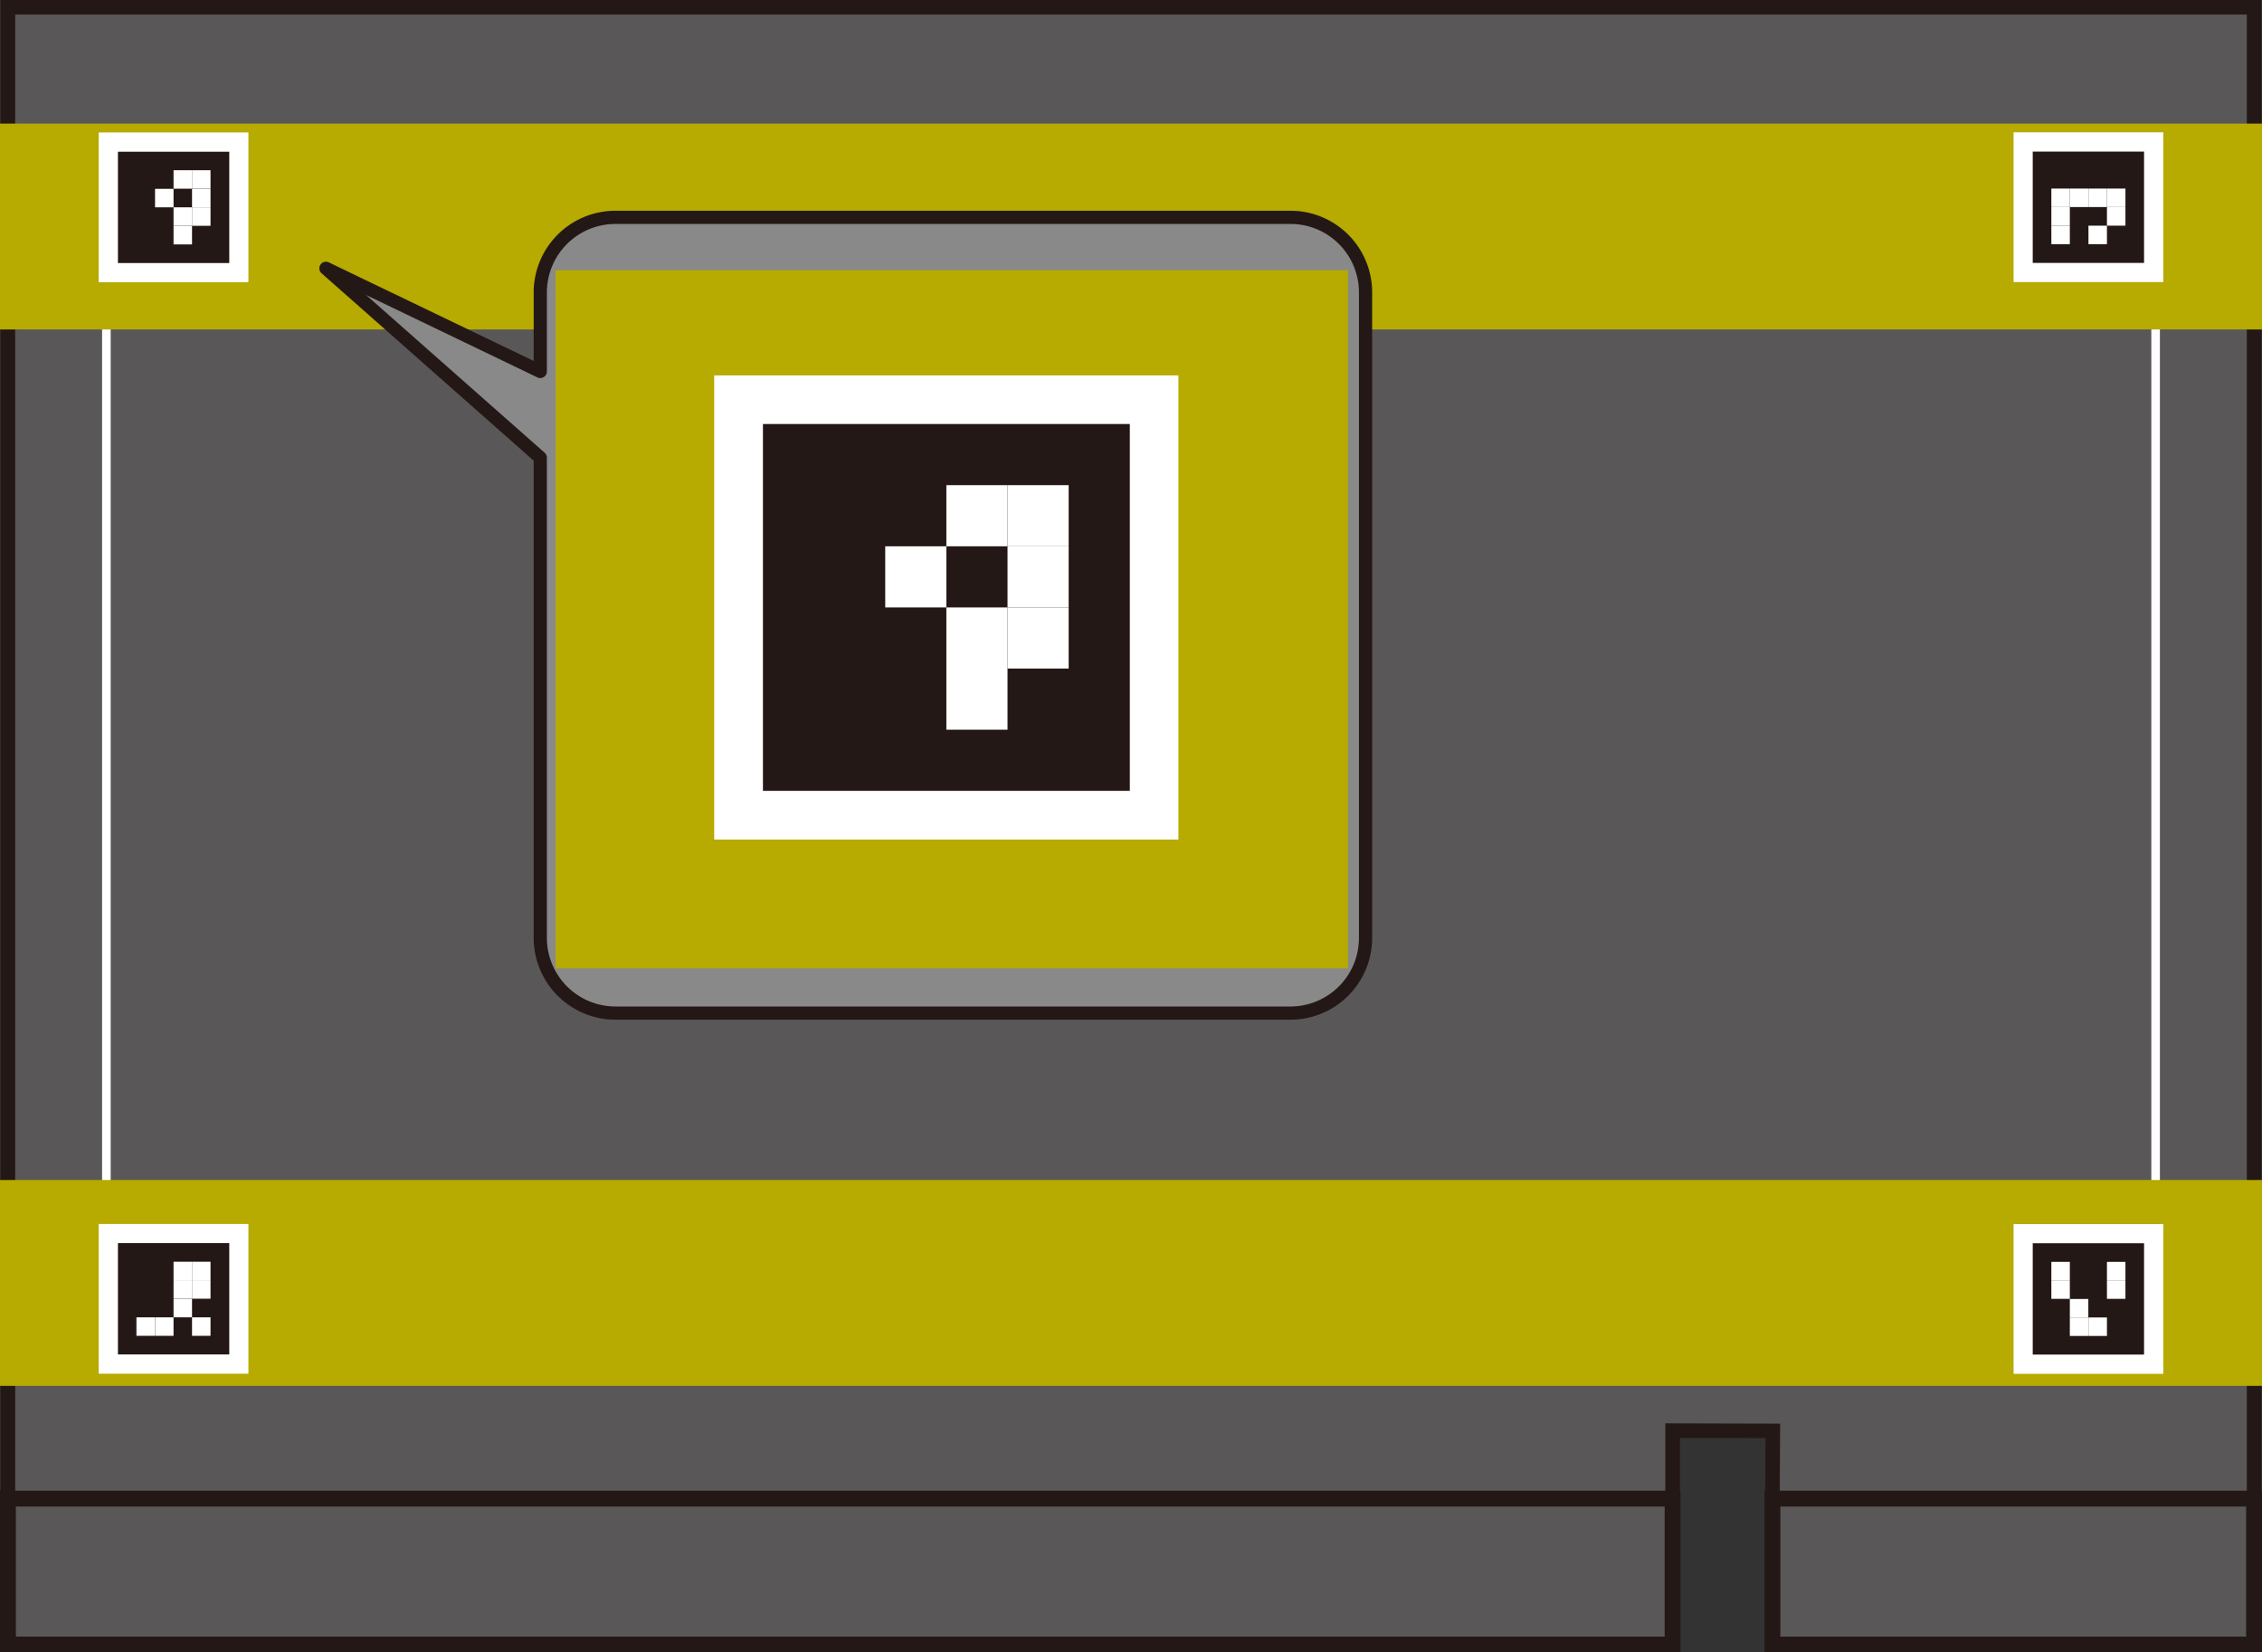 <svg xmlns="http://www.w3.org/2000/svg" width="60.42mm" height="44.14mm" viewBox="0 0 171.28 125.13"><rect x="0" y="0" width="171.28" height="125.13" fill="#333333" stroke="none"/><defs><style>.cls-1,.cls-2,.cls-4{fill:#595757;}.cls-1,.cls-4,.cls-7{stroke:#231815;}.cls-1,.cls-4{stroke-miterlimit:10;}.cls-1{stroke-width:1.1px;}.cls-3{fill:#fff;}.cls-4{stroke-width:1.2px;}.cls-5{fill:#b7aa00;}.cls-6{fill:#898989;}.cls-7{fill:none;stroke-linecap:round;stroke-linejoin:round;}.cls-8{fill:#231815;}</style></defs><g id="レイヤー_1" data-name="レイヤー 1"><polygon class="cls-1" points="170.68 113.49 134.21 113.49 134.24 108.36 126.65 108.34 126.65 113.49 0.6 113.49 0.6 0.55 170.68 0.55 170.68 113.49"/><rect class="cls-2" x="8.05" y="10.6" width="155.17" height="92.84"/><path class="cls-3" d="M162.9,10.92v92.2H8.38V10.92H162.9m.65-.65H7.73v93.49H163.55V10.27Z"/><rect class="cls-4" x="0.6" y="113.49" width="126.05" height="11.05"/><rect class="cls-4" x="134.21" y="113.49" width="36.47" height="11.05"/></g><g id="レイヤー_2" data-name="レイヤー 2"><rect class="cls-5" y="9.36" width="171.28" height="15.59"/><rect class="cls-5" y="89.36" width="171.28" height="15.59"/><path class="cls-6" d="M97.73,76.72H46.58a5.7,5.7,0,0,1-5.67-5.67V34.66L24.68,20.32l16.23,7.81v-6a5.69,5.69,0,0,1,5.67-5.67H97.73a5.68,5.68,0,0,1,5.67,5.67v48.9A5.69,5.69,0,0,1,97.73,76.72Z"/><path class="cls-7" d="M97.73,76.72H46.58a5.7,5.7,0,0,1-5.67-5.67V34.66L24.68,20.32l16.23,7.81v-6a5.69,5.69,0,0,1,5.67-5.67H97.73a5.68,5.68,0,0,1,5.67,5.67v48.9A5.69,5.69,0,0,1,97.73,76.72Z"/><rect class="cls-3" x="7.47" y="10.03" width="11.34" height="11.34"/><rect class="cls-3" x="10.33" y="12.89" width="1.4" height="1.4"/><rect class="cls-8" x="8.93" y="11.49" width="8.43" height="8.43"/><rect class="cls-3" x="13.14" y="17.11" width="1.4" height="1.4"/><rect class="cls-3" x="13.14" y="15.7" width="1.4" height="1.4"/><rect class="cls-3" x="14.54" y="15.7" width="1.4" height="1.4"/><rect class="cls-3" x="14.54" y="14.3" width="1.4" height="1.4"/><rect class="cls-3" x="14.54" y="12.89" width="1.4" height="1.4"/><rect class="cls-3" x="13.14" y="12.89" width="1.4" height="1.4"/><rect class="cls-3" x="11.74" y="14.3" width="1.4" height="1.4"/><rect class="cls-3" x="152.47" y="10.02" width="11.34" height="11.34"/><rect class="cls-3" x="7.47" y="92.69" width="11.34" height="11.34"/><rect class="cls-3" x="152.47" y="92.7" width="11.34" height="11.34"/><rect class="cls-8" x="153.92" y="11.48" width="8.43" height="8.43"/><rect class="cls-3" x="159.54" y="14.28" width="1.4" height="1.4"/><rect class="cls-3" x="159.54" y="15.69" width="1.4" height="1.4"/><rect class="cls-3" x="158.14" y="17.09" width="1.4" height="1.4"/><rect class="cls-3" x="158.14" y="14.28" width="1.4" height="1.4"/><rect class="cls-3" x="156.73" y="14.28" width="1.4" height="1.4"/><rect class="cls-3" x="155.33" y="14.28" width="1.4" height="1.4"/><rect class="cls-3" x="155.33" y="15.69" width="1.4" height="1.4"/><rect class="cls-3" x="155.33" y="17.09" width="1.4" height="1.4"/><rect class="cls-8" x="153.92" y="94.15" width="8.43" height="8.43"/><rect class="cls-3" x="156.73" y="98.37" width="1.4" height="1.4"/><rect class="cls-3" x="159.54" y="95.56" width="1.4" height="1.4"/><rect class="cls-3" x="159.54" y="96.96" width="1.4" height="1.4"/><rect class="cls-3" x="156.73" y="99.77" width="1.4" height="1.4"/><rect class="cls-3" x="158.14" y="99.77" width="1.4" height="1.4"/><rect class="cls-3" x="155.33" y="95.56" width="1.4" height="1.4"/><rect class="cls-3" x="155.33" y="96.96" width="1.4" height="1.4"/><rect class="cls-8" x="8.93" y="94.14" width="8.43" height="8.43"/><rect class="cls-3" x="11.74" y="99.76" width="1.4" height="1.4"/><rect class="cls-3" x="10.33" y="99.76" width="1.4" height="1.4"/><rect class="cls-3" x="14.54" y="99.76" width="1.4" height="1.4"/><rect class="cls-3" x="13.14" y="98.36" width="1.4" height="1.4"/><rect class="cls-3" x="13.14" y="96.95" width="1.4" height="1.4"/><rect class="cls-3" x="13.14" y="95.55" width="1.4" height="1.4"/><rect class="cls-3" x="14.54" y="96.95" width="1.4" height="1.4"/><rect class="cls-3" x="14.54" y="95.55" width="1.4" height="1.4"/><rect class="cls-5" x="42.07" y="20.46" width="60" height="52.87"/><rect class="cls-3" x="54.08" y="28.43" width="35.15" height="35.15"/><rect class="cls-3" x="62.4" y="36.74" width="4.63" height="4.63"/><rect class="cls-8" x="57.77" y="32.11" width="27.78" height="27.78"/><rect class="cls-3" x="71.66" y="50.63" width="4.63" height="4.63"/><rect class="cls-3" x="71.66" y="46" width="4.63" height="4.63"/><rect class="cls-3" x="76.29" y="46" width="4.63" height="4.63"/><rect class="cls-3" x="76.29" y="41.37" width="4.63" height="4.63"/><rect class="cls-3" x="76.29" y="36.74" width="4.63" height="4.63"/><rect class="cls-3" x="71.66" y="36.74" width="4.63" height="4.63"/><rect class="cls-3" x="67.03" y="41.37" width="4.63" height="4.63"/></g></svg>